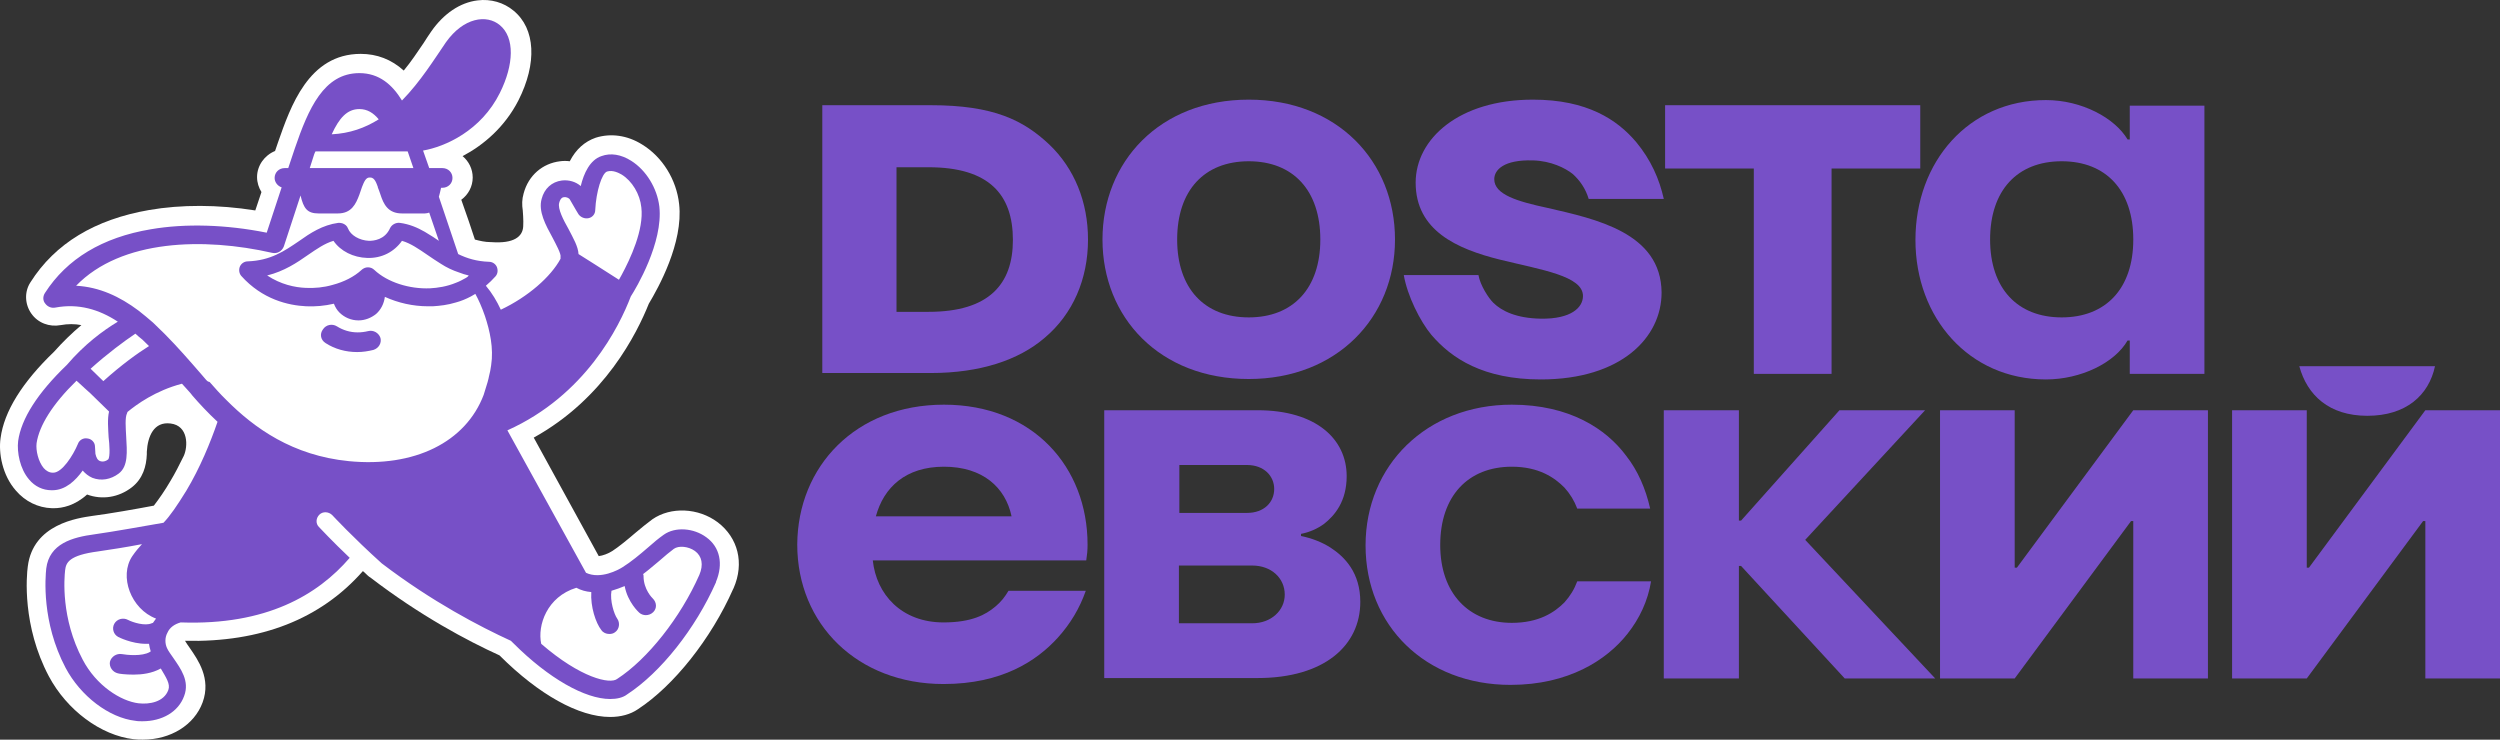 <?xml version="1.0" encoding="UTF-8"?> <svg xmlns="http://www.w3.org/2000/svg" viewBox="0 0 169 50" fill="none"><rect x="0" y="0" width="169" height="50" fill="#333333" stroke="none"/><path d="M48.522 35.309C47.215 34.325 45.345 34.239 44.098 35.106C43.742 35.367 43.355 35.685 42.94 36.032C42.435 36.466 41.841 36.957 41.396 37.246C41.129 37.42 40.743 37.565 40.475 37.593L36.081 29.583C40.891 26.922 43.059 22.526 43.86 20.531C44.484 19.49 46.206 16.424 45.909 13.793C45.73 12.144 44.781 10.612 43.415 9.773C42.406 9.137 41.277 8.992 40.268 9.31C39.526 9.57 38.932 10.091 38.516 10.901C38.308 10.872 38.071 10.872 37.863 10.901C36.675 11.045 35.725 11.855 35.399 13.07C35.28 13.475 35.28 13.851 35.339 14.226C35.339 14.226 35.399 14.921 35.369 15.297C35.339 15.991 34.745 16.482 33.202 16.367H33.172C32.786 16.367 32.43 16.28 32.103 16.193C31.866 15.47 31.539 14.487 31.183 13.504C31.658 13.156 31.955 12.607 31.955 12C31.955 11.421 31.688 10.901 31.272 10.554C32.697 9.802 34.122 8.587 35.042 6.794C36.319 4.278 36.2 1.936 34.716 0.721C34.063 0.172 33.172 -0.089 32.281 0.027C31.094 0.172 29.995 0.924 29.164 2.109C28.986 2.369 28.808 2.63 28.63 2.919C28.214 3.526 27.798 4.162 27.294 4.77C26.462 4.018 25.483 3.642 24.384 3.642C20.851 3.642 19.634 7.228 18.802 9.599L18.594 10.207C17.882 10.496 17.377 11.19 17.377 11.971C17.377 12.347 17.496 12.694 17.674 12.983L17.258 14.226C14.735 13.822 12.241 13.822 10.074 14.198C6.422 14.834 3.72 16.453 2.057 19.085C1.642 19.721 1.671 20.56 2.117 21.196C2.562 21.832 3.334 22.122 4.106 21.977C4.581 21.89 5.056 21.89 5.501 21.977C4.848 22.526 4.225 23.134 3.661 23.77C1.493 25.852 0.276 27.819 0.039 29.612C-0.11 30.624 0.157 32.128 1.078 33.169C1.701 33.892 2.562 34.325 3.512 34.355C3.542 34.355 3.572 34.355 3.631 34.355C4.225 34.355 5.056 34.181 5.887 33.429C6.897 33.805 8.025 33.632 8.916 32.938C9.658 32.359 9.895 31.52 9.925 30.711C9.925 30.682 9.925 30.682 9.925 30.653C9.925 30.624 9.925 30.566 9.925 30.537C9.984 29.496 10.4 28.484 11.528 28.628C12.746 28.773 12.716 30.19 12.419 30.826C12.122 31.434 11.825 32.012 11.528 32.504C11.142 33.169 10.756 33.718 10.4 34.181C9.183 34.413 7.372 34.73 6.244 34.875C5.264 35.02 2.236 35.425 1.879 38.288C1.79 38.924 1.493 42.307 3.304 45.72C4.522 48.005 6.808 49.711 9.034 49.971C9.242 50 9.45 50 9.658 50C11.528 50 13.132 49.017 13.696 47.484C14.29 45.864 13.369 44.592 12.835 43.811C12.716 43.638 12.568 43.435 12.508 43.319C17.644 43.435 21.682 41.845 24.532 38.606C24.681 38.721 24.8 38.866 24.948 38.982L25.037 39.039C28.392 41.613 31.599 43.319 33.766 44.303L33.795 44.332C36.438 46.964 39.139 48.467 41.248 48.467C41.96 48.467 42.613 48.294 43.118 47.947C45.553 46.356 48.076 43.175 49.56 39.82C49.56 39.791 49.59 39.791 49.59 39.763C50.333 38.056 49.887 36.35 48.522 35.309Z" fill="white"></path><path d="M47.749 36.321C46.888 35.685 45.641 35.598 44.869 36.148C44.542 36.379 44.186 36.668 43.8 37.015C43.266 37.478 42.642 37.998 42.078 38.346C41.811 38.519 40.594 39.184 39.614 38.721L34.3 29.091C39.584 26.72 41.87 22.064 42.642 20.039C42.999 19.49 44.84 16.395 44.572 13.966C44.424 12.723 43.682 11.508 42.672 10.872C41.989 10.438 41.277 10.322 40.653 10.554C39.882 10.814 39.466 11.711 39.258 12.578C38.931 12.289 38.456 12.144 37.981 12.202C37.298 12.289 36.794 12.752 36.615 13.446C36.378 14.284 36.883 15.21 37.358 16.077C37.566 16.482 37.952 17.176 37.892 17.379C37.892 17.408 37.892 17.466 37.892 17.494C37.239 18.709 35.695 20.068 33.855 20.936C33.587 20.357 33.261 19.808 32.845 19.316C33.083 19.114 33.29 18.912 33.498 18.68C33.647 18.507 33.676 18.275 33.587 18.044C33.498 17.841 33.29 17.697 33.053 17.697C32.221 17.668 31.568 17.466 30.974 17.176C30.678 16.28 30.173 14.805 29.668 13.301C29.727 13.128 29.757 12.925 29.817 12.694H29.906C30.292 12.694 30.588 12.405 30.588 12.029C30.588 11.653 30.292 11.363 29.906 11.363H29.015C28.866 10.93 28.718 10.525 28.599 10.178C30.084 9.918 32.519 8.847 33.795 6.274C34.745 4.365 34.804 2.543 33.795 1.704C32.904 0.952 31.331 1.184 30.143 2.861C29.371 3.989 28.421 5.522 27.174 6.794C26.521 5.724 25.631 4.943 24.294 4.943C21.89 4.943 20.85 7.344 19.93 10.033L19.485 11.363H19.247C18.861 11.363 18.564 11.653 18.564 12.029C18.564 12.318 18.772 12.578 19.039 12.665L18.03 15.73C15.299 15.181 12.537 15.094 10.192 15.499C6.926 16.048 4.521 17.494 3.037 19.808C2.888 20.039 2.888 20.329 3.066 20.531C3.215 20.733 3.482 20.849 3.749 20.791C5.293 20.502 6.689 20.907 7.965 21.746C6.956 22.353 5.709 23.278 4.521 24.666C2.532 26.575 1.434 28.31 1.226 29.814C1.137 30.566 1.344 31.694 1.968 32.417C2.354 32.88 2.888 33.14 3.482 33.14C3.512 33.14 3.512 33.14 3.541 33.14C4.432 33.14 5.115 32.475 5.59 31.809C5.768 32.012 5.976 32.185 6.243 32.301C6.837 32.532 7.49 32.417 8.025 32.012C8.678 31.52 8.589 30.537 8.529 29.496C8.5 28.918 8.44 28.224 8.589 27.934C8.589 27.905 8.618 27.877 8.618 27.848C9.212 27.356 10.518 26.402 12.3 25.939C12.389 26.026 12.448 26.113 12.537 26.199C12.686 26.373 12.864 26.546 13.012 26.749C13.487 27.298 14.052 27.905 14.705 28.513C14.23 29.901 13.517 31.636 12.597 33.169C11.973 34.181 11.498 34.875 11.053 35.338C9.717 35.569 7.639 35.945 6.392 36.119C4.878 36.321 3.334 36.755 3.126 38.432C3.066 39.011 2.799 42.047 4.432 45.142C5.442 47.05 7.371 48.525 9.153 48.727C9.301 48.757 9.479 48.757 9.628 48.757C10.964 48.757 12.062 48.12 12.448 47.05C12.834 46.038 12.211 45.199 11.736 44.505C11.558 44.245 11.379 44.014 11.29 43.811C11.142 43.493 11.142 43.088 11.32 42.77C11.469 42.423 11.795 42.192 12.211 42.076C12.211 42.076 12.211 42.076 12.241 42.076C18 42.279 21.474 40.225 23.641 37.709C22.424 36.553 21.622 35.685 21.563 35.627C21.326 35.396 21.355 35.02 21.593 34.788C21.83 34.557 22.216 34.586 22.454 34.817C22.483 34.846 23.849 36.321 25.808 38.085C29.223 40.688 32.459 42.365 34.537 43.319C34.597 43.377 34.656 43.435 34.715 43.493C37.09 45.864 39.555 47.253 41.247 47.253C41.693 47.253 42.108 47.166 42.405 46.934C44.661 45.46 47.007 42.51 48.402 39.358C48.402 39.358 48.402 39.358 48.402 39.329C48.907 38.114 48.669 36.986 47.749 36.321ZM37.803 13.706C37.892 13.359 38.07 13.33 38.13 13.33C38.308 13.301 38.486 13.417 38.516 13.475C38.842 14.053 39.109 14.487 39.109 14.487C39.258 14.689 39.525 14.805 39.792 14.747C40.059 14.689 40.238 14.458 40.238 14.198C40.297 12.954 40.683 11.711 41.039 11.595C41.425 11.479 41.811 11.682 42.019 11.797C42.731 12.231 43.266 13.128 43.355 14.024C43.533 15.528 42.613 17.494 42.019 18.593C41.96 18.709 41.9 18.796 41.841 18.912L40.208 17.87L39.109 17.176C39.08 16.656 38.753 16.106 38.426 15.47C38.1 14.892 37.684 14.111 37.803 13.706ZM11.379 46.645C11.083 47.455 10.103 47.629 9.361 47.542C8.173 47.397 6.51 46.356 5.59 44.592C4.106 41.787 4.343 39.069 4.402 38.548C4.462 38.027 4.67 37.536 6.629 37.276C7.431 37.16 8.559 36.986 9.598 36.784C9.39 37.015 9.182 37.246 8.945 37.593C8.025 38.953 8.856 41.179 10.548 41.816C10.489 41.903 10.4 42.018 10.34 42.105C10.311 42.105 10.281 42.134 10.251 42.134C9.806 42.336 8.975 42.076 8.648 41.903C8.321 41.729 7.906 41.845 7.728 42.163C7.55 42.481 7.668 42.886 7.995 43.059C7.995 43.059 8.886 43.522 9.865 43.522C9.925 43.522 10.014 43.522 10.073 43.522C10.103 43.696 10.133 43.869 10.192 44.042C10.162 44.042 10.162 44.042 10.133 44.072C9.598 44.389 8.559 44.274 8.232 44.216C7.876 44.158 7.52 44.389 7.431 44.737C7.371 45.084 7.609 45.431 7.965 45.517C8.054 45.547 8.47 45.604 9.034 45.604C9.598 45.604 10.281 45.517 10.845 45.199C10.845 45.199 10.845 45.199 10.875 45.199C11.231 45.807 11.528 46.24 11.379 46.645ZM36.586 43.522C36.319 42.279 36.972 40.341 38.961 39.733C39.288 39.907 39.614 39.994 39.971 40.023C39.911 41.006 40.267 42.105 40.653 42.596C40.772 42.77 40.98 42.857 41.188 42.857C41.336 42.857 41.455 42.828 41.574 42.741C41.87 42.539 41.93 42.105 41.722 41.816C41.514 41.526 41.218 40.601 41.336 39.936C41.633 39.849 41.96 39.733 42.227 39.618C42.435 40.717 43.177 41.382 43.206 41.411C43.325 41.526 43.504 41.584 43.652 41.584C43.83 41.584 44.008 41.526 44.157 41.382C44.424 41.122 44.394 40.717 44.127 40.456C44.097 40.428 43.504 39.849 43.504 38.953C43.504 38.895 43.504 38.866 43.474 38.808C43.86 38.519 44.216 38.201 44.572 37.912C44.928 37.593 45.285 37.304 45.552 37.102C45.879 36.87 46.532 36.928 46.977 37.246C47.452 37.593 47.571 38.172 47.274 38.866C45.998 41.758 43.771 44.563 41.722 45.894C41.247 46.27 39.258 45.836 36.586 43.522ZM13.933 25.679C13.844 25.563 13.725 25.447 13.636 25.332C12.834 24.406 12.003 23.452 11.142 22.584C10.875 22.324 10.608 22.064 10.34 21.803C10.014 21.514 9.687 21.254 9.361 20.994C8.084 20.039 6.718 19.403 5.145 19.316C8.203 16.164 13.814 16.048 18.386 17.09C18.742 17.176 19.069 16.974 19.188 16.656L20.316 13.214C20.524 14.082 20.761 14.429 21.533 14.429C21.741 14.429 21.86 14.429 21.949 14.429C22.216 14.429 22.335 14.429 22.424 14.429C22.513 14.429 22.602 14.429 22.84 14.429C23.76 14.429 24.057 13.793 24.294 13.156C24.324 13.07 24.354 12.983 24.384 12.896C24.413 12.809 24.443 12.723 24.473 12.636C24.621 12.26 24.74 12 24.977 12C24.977 12 24.977 12 25.007 12C25.007 12 25.007 12 25.037 12C25.334 12 25.452 12.405 25.541 12.636V12.665C25.601 12.809 25.66 12.983 25.72 13.156C25.927 13.793 26.224 14.429 27.174 14.429C27.471 14.429 27.53 14.429 27.679 14.429C27.768 14.429 27.857 14.429 28.065 14.429H28.095C28.184 14.429 28.302 14.429 28.57 14.429C28.629 14.429 28.689 14.429 28.718 14.429C28.837 14.429 28.926 14.4 29.015 14.371L29.668 16.28C29.549 16.193 29.401 16.106 29.282 16.02C29.104 15.904 28.896 15.788 28.718 15.672C28.213 15.383 27.679 15.152 27.026 15.065C26.759 15.036 26.491 15.181 26.373 15.412C26.017 16.222 25.244 16.28 24.948 16.28C24.294 16.251 23.701 15.904 23.523 15.441C23.463 15.268 23.315 15.152 23.137 15.094C23.047 15.065 22.958 15.065 22.869 15.065C21.801 15.21 20.969 15.759 20.197 16.309C19.218 16.974 18.297 17.61 16.753 17.668C16.516 17.668 16.308 17.813 16.219 18.015C16.13 18.217 16.16 18.478 16.308 18.651C17.733 20.242 19.485 20.647 20.702 20.705C21.326 20.733 21.949 20.676 22.572 20.531C22.662 20.762 22.78 20.965 22.958 21.138C23.285 21.456 23.73 21.659 24.235 21.659C24.68 21.659 25.096 21.485 25.423 21.225C25.749 20.936 25.957 20.531 26.017 20.068C26.907 20.473 27.916 20.705 28.926 20.705C29.045 20.705 29.134 20.705 29.253 20.705C29.727 20.676 30.262 20.618 30.826 20.444C31.153 20.357 31.509 20.213 31.835 20.039C31.924 19.982 32.043 19.924 32.133 19.866C32.34 20.242 32.578 20.762 32.785 21.37C33.112 22.353 33.38 23.539 33.201 24.695C33.172 24.956 33.112 25.216 33.053 25.447C33.053 25.505 33.023 25.534 33.023 25.592C32.993 25.679 32.993 25.736 32.964 25.823C32.875 26.113 32.785 26.402 32.697 26.691C31.479 29.901 28.006 31.607 23.582 31.174C19.782 30.797 17.199 28.947 15.299 27.038C14.883 26.633 14.527 26.228 14.17 25.823C14.022 25.794 13.992 25.736 13.933 25.679ZM21.236 10.438C21.266 10.351 21.296 10.293 21.326 10.236H27.56L27.946 11.363H20.94L21.236 10.438ZM22.424 9.079C22.929 7.98 23.463 7.373 24.294 7.373C24.829 7.373 25.244 7.633 25.601 8.067C24.68 8.645 23.641 9.021 22.424 9.079ZM31.479 18.796C31.271 18.912 31.064 19.027 30.826 19.114C30.203 19.374 29.579 19.461 29.075 19.49C27.679 19.548 26.195 19.085 25.304 18.246C25.185 18.131 25.037 18.073 24.888 18.073H24.859C24.71 18.073 24.591 18.131 24.473 18.217L24.443 18.246C23.938 18.709 23.255 19.056 22.483 19.259C21.89 19.432 21.266 19.49 20.672 19.461C19.93 19.432 18.98 19.23 18.06 18.622C19.218 18.333 20.079 17.755 20.821 17.234C21.415 16.829 21.949 16.453 22.543 16.28C23.018 16.974 23.879 17.408 24.829 17.437C25.808 17.466 26.64 17.032 27.174 16.28C27.768 16.453 28.302 16.829 28.896 17.234C29.193 17.437 29.49 17.639 29.817 17.841C30.173 18.073 30.588 18.275 31.034 18.42C31.242 18.507 31.45 18.564 31.687 18.622C31.628 18.709 31.539 18.767 31.479 18.796ZM7.312 31.058C7.134 31.202 6.926 31.231 6.778 31.174C6.599 31.116 6.51 30.942 6.451 30.682L6.421 30.19C6.421 29.901 6.184 29.669 5.917 29.641C5.62 29.583 5.353 29.756 5.263 30.017C4.937 30.797 4.195 31.954 3.601 31.954C3.601 31.954 3.601 31.954 3.571 31.954C3.334 31.954 3.126 31.838 2.948 31.636C2.591 31.202 2.413 30.451 2.473 29.959C2.651 28.773 3.541 27.327 5.174 25.736L5.204 25.765L5.649 26.17L5.709 26.228L6.095 26.575L7.371 27.819C7.253 28.339 7.312 28.947 7.342 29.554C7.401 30.017 7.46 30.884 7.312 31.058ZM6.985 25.765L6.124 24.927C7.282 23.886 8.381 23.076 9.153 22.555C9.301 22.7 9.45 22.816 9.628 22.96C9.657 22.989 9.687 23.018 9.717 23.047C9.836 23.163 9.954 23.278 10.073 23.394C9.331 23.857 8.203 24.666 6.985 25.765Z" fill="#7750C7"></path><path d="M22.009 23.192C22.632 23.596 23.374 23.799 24.146 23.799C24.532 23.799 24.889 23.741 25.245 23.654C25.601 23.539 25.809 23.192 25.72 22.845C25.601 22.498 25.245 22.295 24.889 22.382C24.651 22.44 24.414 22.469 24.176 22.469C23.671 22.469 23.196 22.324 22.781 22.064C22.454 21.861 22.038 21.948 21.831 22.266C21.593 22.584 21.682 22.989 22.009 23.192Z" fill="#7750C7"></path><path d="M62.771 21.08C66.868 21.08 68.472 19.201 68.472 16.222C68.472 13.156 66.868 11.306 62.771 11.306H60.604V21.08H62.771ZM55.587 7.112H62.92C67.165 7.112 69.184 8.124 70.936 9.773C72.628 11.392 73.549 13.648 73.549 16.193C73.549 18.854 72.539 21.225 70.609 22.845C68.858 24.348 66.245 25.216 62.92 25.216H55.587V7.112Z" fill="#7750C7"></path><path d="M84.415 21.456C87.413 21.456 89.254 19.49 89.254 16.193C89.254 12.867 87.413 10.901 84.415 10.901C81.416 10.901 79.576 12.867 79.576 16.193C79.576 19.49 81.416 21.456 84.415 21.456ZM84.415 6.736C90.412 6.736 94.302 10.901 94.302 16.193C94.302 21.456 90.382 25.621 84.415 25.621C78.388 25.621 74.528 21.456 74.528 16.193C74.528 10.93 78.388 6.736 84.415 6.736Z" fill="#7750C7"></path><path d="M112.561 7.112H129.81V11.392H123.813V25.274H118.558V11.392H112.561V7.112Z" fill="#7750C7"></path><path d="M84.652 42.134C85.929 42.134 86.849 41.266 86.849 40.196C86.849 39.069 85.929 38.23 84.652 38.23H79.694V42.134H84.652ZM84.296 34.673C85.454 34.673 86.136 33.95 86.136 33.053C86.136 32.185 85.454 31.434 84.296 31.434H79.724V34.673H84.296ZM74.647 27.732H85.008C88.987 27.732 91.035 29.698 91.035 32.185C91.035 33.892 90.234 34.846 89.492 35.425C89.046 35.743 88.541 35.974 87.948 36.09V36.234C88.66 36.379 89.343 36.639 89.937 37.015C90.916 37.651 91.956 38.721 91.956 40.688C91.956 43.638 89.521 45.836 85.008 45.836H74.647V27.732Z" fill="#7750C7"></path><path d="M102.198 27.356C106.118 27.356 108.582 29.005 109.918 30.797C110.719 31.81 111.254 33.053 111.551 34.383H106.622C106.415 33.834 106.147 33.4 105.761 32.967C105.078 32.272 104.01 31.549 102.198 31.549C99.259 31.549 97.359 33.516 97.359 36.842C97.359 40.109 99.289 42.105 102.198 42.105C104.01 42.105 105.078 41.411 105.761 40.717C106.147 40.283 106.415 39.849 106.622 39.3H111.61C111.402 40.601 110.838 41.816 110.007 42.857C108.612 44.621 106.028 46.298 102.109 46.298C96.35 46.298 92.312 42.279 92.312 36.87C92.312 31.462 96.439 27.356 102.198 27.356Z" fill="#7750C7"></path><path d="M112.472 27.732H117.549V35.193H117.697L124.347 27.732H130.137L122.031 36.495L130.82 45.864H124.704L117.697 38.259H117.549V45.864H112.472V27.732Z" fill="#7750C7"></path><path d="M131.146 27.732H136.193V38.374H136.342L144.209 27.732H149.256V45.864H144.209V35.222H144.061L136.193 45.864H131.146V27.732Z" fill="#7750C7"></path><path d="M164.606 24.753H155.432C155.966 26.72 157.451 28.108 160.034 28.108C162.647 28.108 164.19 26.72 164.606 24.753ZM150.889 27.732H155.937V38.374H156.085L163.953 27.732H169V45.864H163.953V35.222H163.804L155.937 45.864H150.889V27.732Z" fill="#7750C7"></path><path d="M68.382 34.904C67.967 32.938 66.423 31.549 63.81 31.549C61.227 31.549 59.743 32.938 59.209 34.904H68.382ZM63.81 27.356C69.837 27.356 73.519 31.578 73.519 36.813C73.519 37.218 73.489 37.507 73.43 37.883H59.001C59.238 40.167 60.931 42.076 63.781 42.076C65.681 42.076 66.631 41.556 67.284 41.006C67.67 40.688 67.937 40.341 68.175 39.936H73.4C72.984 41.122 72.361 42.163 71.5 43.117C70.075 44.679 67.729 46.24 63.781 46.24C57.962 46.24 53.894 42.192 53.894 36.813C53.924 31.52 57.843 27.356 63.81 27.356Z" fill="#7750C7"></path><path d="M143.972 7.141V9.426H143.824C142.963 7.98 140.736 6.765 138.302 6.765C133.077 6.765 129.484 10.93 129.484 16.222C129.484 21.485 133.106 25.65 138.302 25.65C140.677 25.65 142.963 24.522 143.824 23.018H143.972V25.274H149.019V7.141H143.972ZM139.37 21.456C136.372 21.456 134.531 19.49 134.531 16.193C134.531 12.867 136.372 10.901 139.37 10.901C142.369 10.901 144.21 12.867 144.21 16.193C144.21 19.49 142.369 21.456 139.37 21.456Z" fill="#7750C7"></path><path d="M104.604 14.053C102.585 13.619 101.012 13.156 101.012 12.115C101.012 11.479 101.665 10.785 103.624 10.843C104.842 10.872 105.822 11.363 106.326 11.768C106.801 12.202 107.187 12.752 107.395 13.446H112.472C112.175 12.115 111.611 10.814 110.602 9.599C109.325 8.096 107.306 6.736 103.624 6.736C98.607 6.736 95.698 9.397 95.698 12.347C95.698 15.586 98.488 16.829 101.398 17.552C104.218 18.246 107.009 18.651 107.009 20.01C107.009 20.791 106.207 21.572 104.159 21.543C102.496 21.514 101.516 21.023 100.953 20.473C100.626 20.155 100.062 19.287 99.943 18.593H94.896C95.133 19.982 95.994 21.717 96.766 22.642C98.132 24.233 100.269 25.65 104.159 25.65C109.592 25.65 112.323 22.816 112.323 19.779C112.294 15.73 107.87 14.805 104.604 14.053Z" fill="#7750C7"></path></svg> 